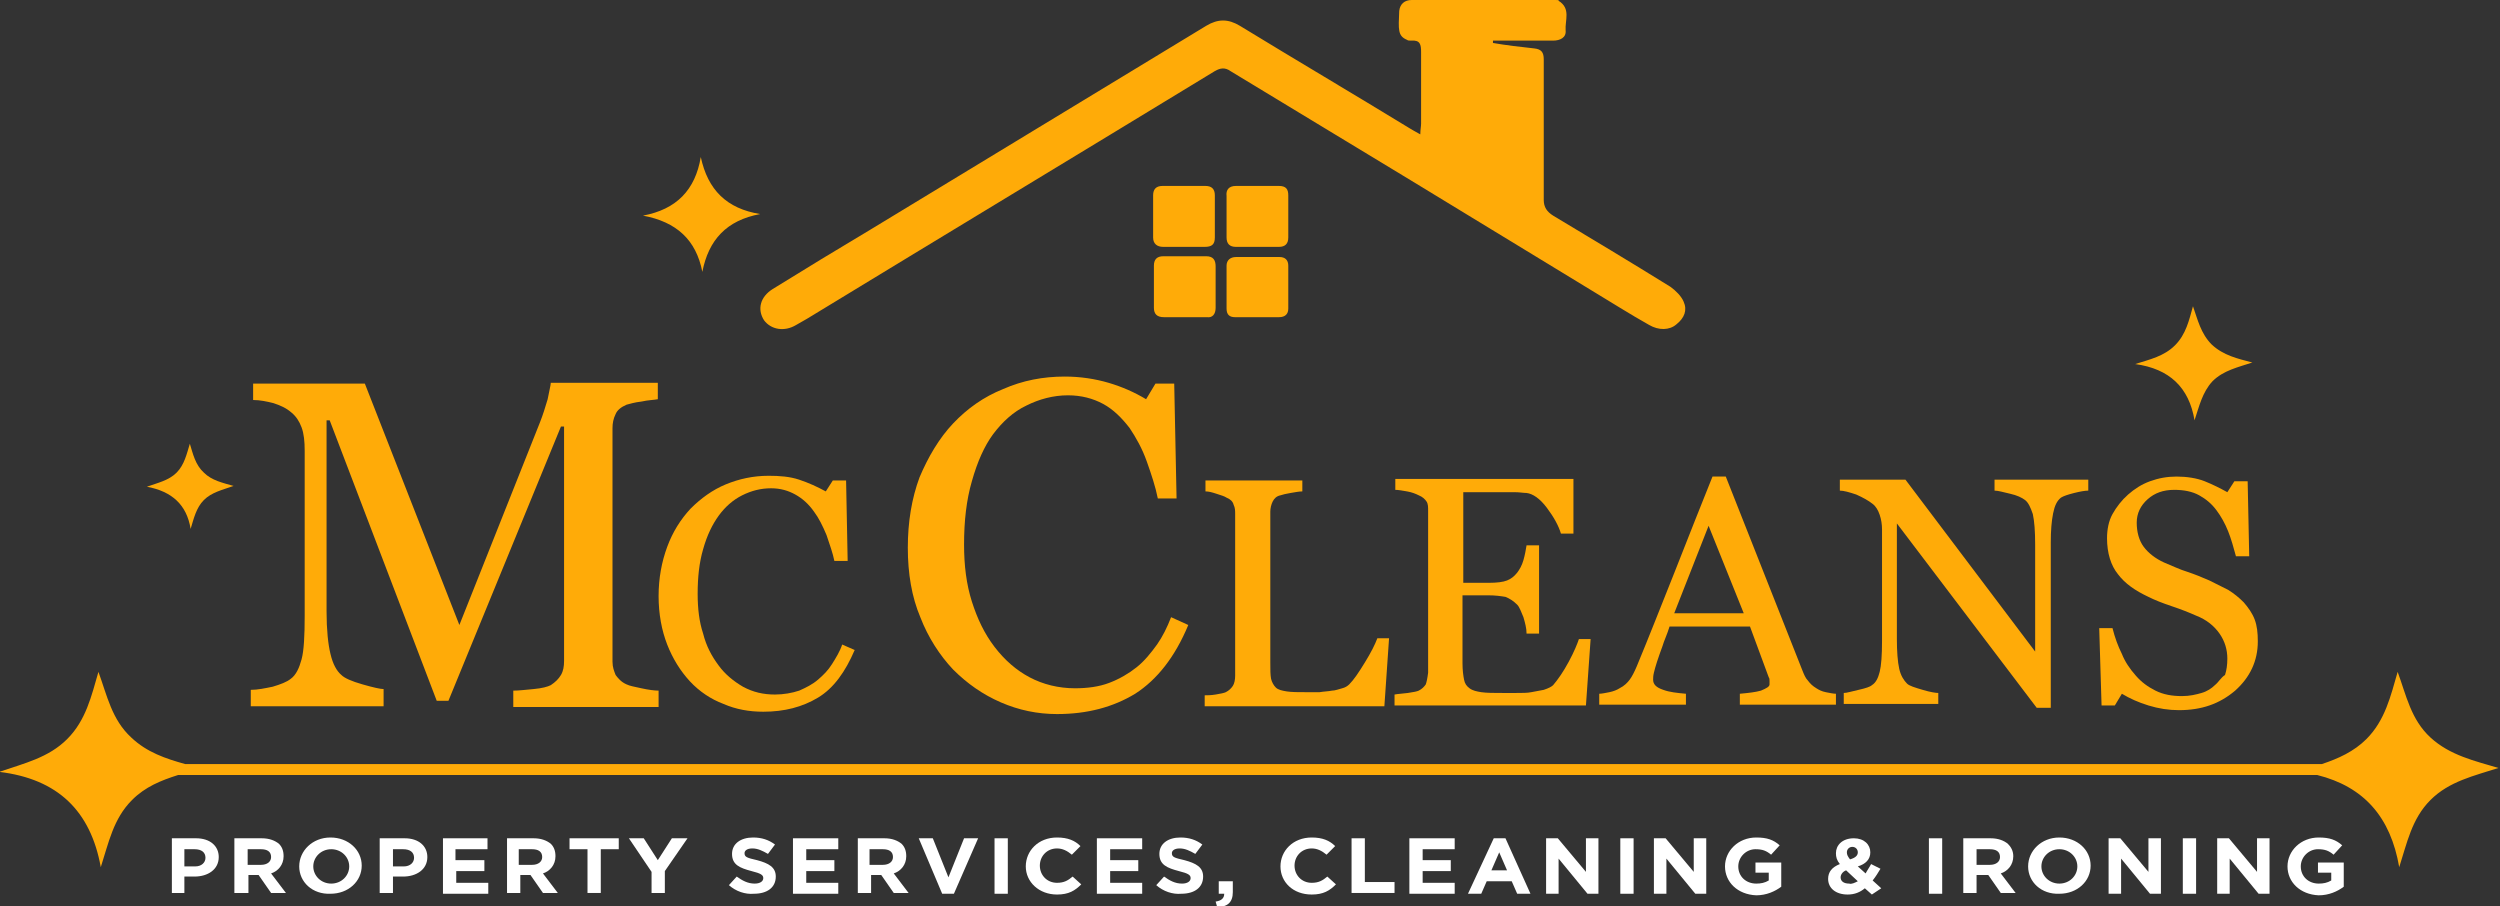 <?xml version="1.0" encoding="utf-8"?>
<!-- Generator: Adobe Illustrator 24.0.2, SVG Export Plug-In . SVG Version: 6.00 Build 0)  -->
<svg version="1.1" id="Layer_1" xmlns="http://www.w3.org/2000/svg" xmlns:xlink="http://www.w3.org/1999/xlink" x="0px" y="0px"
	 viewBox="0 0 320 116" style="enable-background:new 0 0 320 116;" xml:space="preserve">
<rect x="0" y="0" width="320" height="116" fill="#333333" stroke="none"/>
<style type="text/css">
	.st0{fill:#FFAB08;}
	.st1{fill:#FFFFFF;}
</style>
<path class="st0" d="M49.1,88.2c-0.4,0-1.3-0.2-2.7-0.6c-1.4-0.4-2.3-0.8-2.7-1.2c-0.6-0.5-1.1-1.4-1.4-2.7
	c-0.3-1.2-0.5-3.1-0.5-5.4V53.8h0.4l13.7,35.9h1.5l14.4-35.1h0.4v30c0,0.7-0.1,1.3-0.4,1.8c-0.3,0.5-0.7,0.9-1.3,1.3
	c-0.4,0.2-1.1,0.4-2.2,0.5c-1.1,0.1-1.9,0.2-2.6,0.2v2.1h18.6v-2.1c-0.5,0-1.3-0.1-2.2-0.3c-0.9-0.2-1.5-0.3-1.9-0.5
	c-0.7-0.3-1.1-0.8-1.4-1.2c-0.2-0.5-0.4-1-0.4-1.7V54.8c0-0.6,0.1-1.2,0.4-1.8c0.2-0.5,0.7-0.9,1.4-1.2c0.4-0.1,1-0.3,1.9-0.4
	c0.9-0.2,1.6-0.2,2.1-0.3v-2.1H70.5c0,0.3-0.2,1-0.4,2.1c-0.3,1-0.6,2-1,3L58.8,80L46.7,49.1H32.4v2.1c0.9,0,1.8,0.2,2.6,0.4
	c0.9,0.3,1.6,0.6,2.3,1.2c0.6,0.5,1,1.1,1.3,1.9c0.3,0.8,0.4,1.8,0.4,3v21.1c0,2.6-0.1,4.5-0.4,5.6c-0.3,1.1-0.7,2-1.4,2.5
	c-0.5,0.4-1.3,0.7-2.3,1c-1,0.2-1.9,0.4-2.8,0.4v2.1h17V88.2z"/>
<path class="st0" d="M92,66c0.8-1.1,1.8-2,3-2.6c1.2-0.6,2.4-0.9,3.7-0.9c1.2,0,2.2,0.3,3.1,0.8c0.9,0.5,1.7,1.2,2.4,2.2
	c0.6,0.8,1.1,1.8,1.6,3c0.4,1.2,0.8,2.3,1,3.3h1.7l-0.2-10.3h-1.7l-0.9,1.4c-1.1-0.6-2.2-1.1-3.4-1.5c-1.2-0.4-2.5-0.5-3.9-0.5
	c-2,0-3.8,0.4-5.5,1.1c-1.7,0.7-3.2,1.8-4.5,3.1c-1.3,1.4-2.3,3-3,4.9c-0.7,1.9-1.1,4-1.1,6.3s0.4,4.4,1.1,6.2
	c0.7,1.8,1.7,3.4,2.9,4.7c1.2,1.3,2.7,2.3,4.3,2.9c1.6,0.7,3.3,1,5.1,1c2.7,0,5-0.6,7-1.8c2-1.2,3.5-3.3,4.7-6.1l-1.6-0.7
	c-0.3,0.9-0.8,1.7-1.3,2.5c-0.5,0.8-1.1,1.4-1.8,2c-0.7,0.6-1.5,1-2.4,1.4c-0.9,0.3-2,0.5-3.1,0.5c-1.5,0-2.8-0.3-4.1-1
	c-1.2-0.7-2.3-1.6-3.1-2.7c-0.9-1.2-1.6-2.5-2-4.1c-0.5-1.5-0.7-3.2-0.7-5.1c0-2.1,0.2-4,0.7-5.7C90.5,68.5,91.2,67.1,92,66z"/>
<path class="st0" d="M127.1,55.6c1.2-1.6,2.6-2.9,4.3-3.7c1.6-0.8,3.4-1.3,5.3-1.3c1.7,0,3.2,0.4,4.5,1.1c1.3,0.7,2.4,1.8,3.4,3.1
	c0.8,1.2,1.6,2.6,2.2,4.3c0.6,1.7,1.1,3.2,1.4,4.7h2.4l-0.3-14.7h-2.4l-1.2,2c-1.5-0.9-3.1-1.6-4.8-2.1c-1.7-0.5-3.6-0.8-5.6-0.8
	c-2.8,0-5.4,0.5-7.9,1.6c-2.5,1-4.6,2.5-6.4,4.4c-1.8,1.9-3.2,4.3-4.3,6.9c-1,2.7-1.5,5.7-1.5,9c0,3.3,0.5,6.3,1.6,8.9
	c1,2.6,2.5,4.9,4.2,6.7c1.8,1.8,3.8,3.2,6.1,4.2c2.3,1,4.7,1.5,7.2,1.5c3.9,0,7.2-0.9,10-2.6c2.8-1.8,5.1-4.7,6.8-8.8l-2.2-1
	c-0.5,1.3-1.1,2.5-1.8,3.5c-0.8,1.1-1.6,2.1-2.6,2.9c-1,0.8-2.2,1.5-3.5,2c-1.3,0.5-2.8,0.7-4.4,0.7c-2.1,0-4.1-0.5-5.8-1.4
	c-1.7-0.9-3.2-2.2-4.5-3.9c-1.3-1.7-2.2-3.6-2.9-5.8c-0.7-2.2-1-4.6-1-7.3c0-3,0.3-5.7,1-8.1C125.1,59.1,126,57.1,127.1,55.6z"/>
<path class="st0" d="M177.8,81.7h-1.5c-0.3,0.8-0.8,1.8-1.6,3.1c-0.8,1.3-1.4,2.2-2,2.8c-0.2,0.2-0.5,0.4-0.9,0.5
	c-0.4,0.1-0.9,0.3-1.3,0.3c-0.5,0.1-1,0.1-1.6,0.2c-0.6,0-1.1,0-1.6,0c-1.1,0-2,0-2.6-0.1c-0.6-0.1-1.1-0.2-1.4-0.5
	c-0.3-0.3-0.5-0.7-0.6-1.1c-0.1-0.5-0.1-1.2-0.1-2.1V65.5c0-0.4,0.1-0.9,0.3-1.3c0.2-0.4,0.5-0.7,1-0.8c0.3-0.1,0.7-0.2,1.3-0.3
	c0.6-0.1,1.1-0.2,1.5-0.2v-1.4h-12.4v1.4c0.4,0,0.8,0.1,1.4,0.3c0.6,0.2,1,0.3,1.3,0.5c0.5,0.2,0.8,0.5,0.9,0.9
	c0.2,0.4,0.2,0.8,0.2,1.2v20.7c0,0.5-0.1,1-0.3,1.3c-0.2,0.3-0.5,0.6-0.9,0.8c-0.2,0.1-0.7,0.2-1.3,0.3c-0.6,0.1-1.1,0.1-1.4,0.1
	v1.4h23L177.8,81.7z"/>
<path class="st0" d="M182.5,87.6c-0.2,0.3-0.5,0.6-0.9,0.8c-0.2,0.1-0.7,0.2-1.4,0.3c-0.7,0.1-1.2,0.1-1.7,0.2v1.4H203l0.6-8.5h-1.5
	c-0.2,0.6-0.6,1.6-1.3,2.9c-0.7,1.3-1.4,2.3-2,3c-0.2,0.2-0.6,0.4-1.2,0.6c-0.6,0.1-1.1,0.2-1.6,0.3c-0.5,0.1-1.1,0.1-1.9,0.1
	c-0.7,0-1.4,0-1.8,0c-1.1,0-2,0-2.7-0.1c-0.6-0.1-1.1-0.2-1.5-0.5c-0.4-0.3-0.6-0.6-0.7-1.1c-0.1-0.5-0.2-1.2-0.2-2.1v-8.7h3.3
	c0.9,0,1.6,0.1,2.2,0.2c0.5,0.2,1,0.5,1.5,1c0.3,0.3,0.5,0.9,0.8,1.6c0.2,0.7,0.4,1.4,0.4,2.1h1.6V69.8h-1.6
	c-0.1,0.6-0.2,1.2-0.4,1.9c-0.2,0.7-0.5,1.2-0.8,1.6c-0.4,0.5-0.8,0.8-1.3,1c-0.5,0.2-1.3,0.3-2.3,0.3h-3.3V63h4.6c0.8,0,1.4,0,2,0
	c0.6,0,1.1,0.1,1.5,0.1c0.8,0.1,1.7,0.7,2.6,1.9c0.9,1.2,1.5,2.3,1.8,3.3h1.6v-7h-22.8v1.4c0.4,0,0.9,0.1,1.5,0.2
	c0.6,0.1,1.1,0.3,1.5,0.5c0.5,0.2,0.8,0.5,1,0.8c0.2,0.3,0.2,0.7,0.2,1.2v20.7C182.7,86.9,182.6,87.3,182.5,87.6z"/>
<path class="st0" d="M219.2,61c-1.4,3.5-3,7.5-4.8,12.1c-1.8,4.5-3.4,8.6-4.9,12.2c-0.3,0.7-0.6,1.3-0.9,1.7
	c-0.3,0.4-0.7,0.8-1.3,1.1c-0.3,0.2-0.8,0.4-1.3,0.5s-1,0.2-1.3,0.2v1.4h11.1v-1.4c-1.1-0.1-2.1-0.2-2.9-0.5
	c-0.9-0.3-1.3-0.7-1.3-1.3c0-0.2,0-0.5,0.1-0.9c0.1-0.4,0.2-0.8,0.4-1.4c0.2-0.6,0.4-1.2,0.7-2c0.2-0.7,0.6-1.5,0.9-2.5h10.3
	l2.4,6.5c0.1,0.1,0.1,0.3,0.1,0.5c0,0.2,0,0.3,0,0.4c0,0.3-0.4,0.5-1.1,0.8c-0.7,0.2-1.6,0.3-2.7,0.4v1.4H235v-1.4
	c-0.3,0-0.8-0.1-1.3-0.2c-0.5-0.1-0.9-0.3-1.2-0.5c-0.5-0.3-0.8-0.6-1.1-1c-0.3-0.3-0.5-0.8-0.7-1.3L220.9,61H219.2z M214.3,78.5
	l4.4-11.2l4.5,11.2H214.3z"/>
<path class="st0" d="M239.7,64.5c0.4,0.3,0.7,0.8,0.9,1.4c0.2,0.6,0.3,1.2,0.3,1.9v14.2c0,1.9-0.1,3.2-0.3,4c-0.2,0.8-0.5,1.4-1,1.7
	c-0.2,0.2-0.8,0.4-1.7,0.6c-0.9,0.2-1.5,0.4-1.9,0.4v1.4h12.1v-1.4c-0.3,0-1-0.1-2-0.4c-1-0.3-1.7-0.5-2-0.8c-0.4-0.4-0.8-1-1-1.9
	c-0.2-0.9-0.3-2.2-0.3-3.8V67l17.9,23.6h1.8V69.4c0-1.5,0.1-2.7,0.3-3.7c0.2-1,0.5-1.6,1-2c0.3-0.2,0.9-0.4,1.7-0.6
	c0.8-0.2,1.4-0.3,1.8-0.3v-1.4h-12v1.4c0.5,0,1.1,0.2,2,0.4c0.9,0.2,1.5,0.5,1.9,0.8c0.4,0.3,0.7,0.9,1,1.8c0.2,0.9,0.3,2.2,0.3,3.9
	v13.7l-16.6-22h-8.4v1.4c0.5,0,1.2,0.2,2.1,0.5C238.5,63.7,239.2,64.1,239.7,64.5z"/>
<path class="st0" d="M283.5,87.7c-0.4,0.4-1,0.8-1.7,1c-0.7,0.2-1.5,0.4-2.5,0.4c-1.3,0-2.4-0.2-3.4-0.7c-1-0.5-1.8-1.1-2.5-1.9
	c-0.8-0.9-1.4-1.8-1.8-2.8c-0.5-1-0.9-2.1-1.2-3.3h-1.7l0.3,9.9h1.7l0.9-1.5c1,0.6,2.1,1.1,3.4,1.5c1.3,0.4,2.6,0.6,3.9,0.6
	c2.9,0,5.2-0.8,7.2-2.5c1.9-1.7,2.9-3.8,2.9-6.3c0-1.1-0.1-2-0.4-2.8c-0.3-0.8-0.8-1.5-1.4-2.2c-0.6-0.6-1.2-1.1-2-1.6
	c-0.8-0.4-1.6-0.8-2.4-1.2c-0.9-0.4-1.9-0.8-2.8-1.1c-1-0.3-2-0.8-3-1.2c-1.1-0.5-2-1.2-2.6-2c-0.6-0.8-0.9-1.9-0.9-3.1
	c0-1.2,0.5-2.2,1.4-3c0.9-0.8,2-1.2,3.4-1.2c1.2,0,2.3,0.2,3.2,0.7c0.9,0.5,1.6,1.1,2.2,1.9c0.6,0.8,1.1,1.7,1.5,2.7
	c0.4,1,0.7,2.1,1,3.2h1.7l-0.2-9.6h-1.7l-0.9,1.4c-0.9-0.5-1.9-1-2.9-1.4s-2.3-0.6-3.6-0.6c-1.2,0-2.3,0.2-3.4,0.6
	c-1.1,0.4-2,1-2.8,1.7c-0.8,0.7-1.5,1.6-2,2.5c-0.5,0.9-0.7,2-0.7,3.1c0,1.9,0.5,3.5,1.4,4.6c0.9,1.2,2.2,2.1,3.9,2.9
	c0.8,0.4,1.8,0.8,3,1.2c1.2,0.4,2.2,0.8,3.1,1.2c1.3,0.5,2.3,1.3,3,2.3c0.7,1,1,2.1,1,3.2c0,0.8-0.1,1.5-0.3,2.1
	C284.3,86.7,284,87.3,283.5,87.7z"/>
<path class="st0" d="M101.9,41.6c0.5-0.3,0.9-0.5,1.4-0.8c17.4-10.6,34.8-21.1,52.2-31.7c0.7-0.4,1.3-0.5,2,0
	c15.4,9.3,30.7,18.6,46.1,28c2.5,1.5,5,3.1,7.5,4.5c1.2,0.7,2.6,0.7,3.5-0.1c1-0.8,1.4-1.8,0.9-2.9c-0.3-0.7-1-1.4-1.7-1.9
	c-5-3.1-10-6.1-15-9.1c-0.8-0.5-1.2-1.1-1.2-2c0-6,0-12,0-18c0-0.9-0.3-1.3-1.2-1.4c-1.8-0.2-3.6-0.4-5.3-0.7c0-0.1,0-0.2,0-0.3
	c0.6,0,1.3,0,1.9,0c1.9,0,3.9,0,5.8,0c0.9,0,1.7-0.4,1.6-1.3c-0.1-1.3,0.7-2.8-0.9-3.8C199.6,0,199.3,0,199.1,0
	c-6.1,0-12.3,0-18.4,0c-0.9,0-1.5,0.5-1.6,1.4c-0.1,2.4-0.2,3.2,1,3.7c0.1,0.1,0.3,0.1,0.5,0.1c1.2-0.1,1.3,0.5,1.3,1.5
	c0,3,0,6.1,0,9.1c0,0.4-0.1,0.8-0.1,1.4c-0.7-0.4-1.1-0.6-1.4-0.8c-7.2-4.4-14.5-8.7-21.7-13.1c-1.5-0.9-2.8-0.9-4.3,0
	c-14.3,8.7-28.7,17.4-43,26.1c-4.2,2.5-8.3,5-12.5,7.6c-1.6,1-2,2.6-1.1,4C98.7,42.2,100.4,42.5,101.9,41.6z"/>
<path class="st0" d="M89.9,34.8c0.8-4.1,3.1-6.6,7.4-7.4c-4.3-0.7-6.7-3.1-7.6-7.3c-0.7,4.2-3.1,6.7-7.4,7.5
	C86.6,28.4,89.1,30.7,89.9,34.8z"/>
<path class="st0" d="M311.1,94.4c-2.5-2.3-3.1-5.4-4.2-8.4c-0.9,3.1-1.6,6.2-4,8.6c-1.6,1.6-3.6,2.5-5.7,3.2H23.7
	c-2.5-0.7-4.9-1.5-6.9-3.4c-2.5-2.3-3.1-5.4-4.2-8.4c-0.9,3.1-1.6,6.2-4,8.6c-2.4,2.4-5.5,3.1-8.7,4.2c7.5,0.9,11.7,5,13,12.2
	c1-3.1,1.6-6.2,4-8.6c1.7-1.7,3.7-2.5,5.9-3.2h273.8c6,1.5,9.4,5.4,10.5,11.8c1-3.1,1.6-6.2,4-8.6c2.4-2.4,5.6-3.1,8.7-4.1
	C316.8,97.4,313.6,96.7,311.1,94.4z"/>
<path class="st0" d="M280.9,53.8c0.6-1.8,1-3.6,2.3-5c1.4-1.4,3.3-1.8,5.1-2.4c-1.9-0.5-3.7-0.9-5.2-2.3c-1.4-1.4-1.8-3.2-2.4-4.9
	c-0.5,1.8-0.9,3.6-2.3,5c-1.4,1.4-3.2,1.8-5.1,2.4C277.7,47.2,280.2,49.6,280.9,53.8z"/>
<path class="st0" d="M24.4,67.7c0.4-1.3,0.7-2.7,1.7-3.7c1-1,2.4-1.3,3.8-1.8c-1.4-0.4-2.8-0.7-3.8-1.7c-1.1-1-1.4-2.4-1.8-3.7
	c-0.4,1.3-0.7,2.7-1.7,3.7c-1,1-2.4,1.3-3.8,1.8C22,62.9,23.9,64.6,24.4,67.7z"/>
<path class="st0" d="M148.9,31.6c0.9,0,1.8,0,2.7,0c0.9,0,1.7,0,2.6,0c0.9,0,1.3-0.3,1.3-1.2c0-1.8,0-3.6,0-5.4
	c0-0.8-0.4-1.2-1.2-1.2c-1.8,0-3.7,0-5.5,0c-0.8,0-1.2,0.4-1.2,1.2c0,1.8,0,3.6,0,5.4C147.6,31.2,148.1,31.6,148.9,31.6z"/>
<path class="st0" d="M163.7,23.8c-1.8,0-3.7,0-5.5,0c-0.9,0-1.3,0.5-1.2,1.3c0,0.9,0,1.7,0,2.6c0,0,0,0,0,0c0,0.9,0,1.8,0,2.7
	c0,0.8,0.4,1.2,1.2,1.2c1.8,0,3.7,0,5.5,0c0.8,0,1.2-0.4,1.2-1.2c0-1.8,0-3.6,0-5.4C164.9,24.2,164.6,23.8,163.7,23.8z"/>
<path class="st0" d="M163.8,32.9c-1,0-1.9,0-2.9,0c-0.9,0-1.8,0-2.7,0c-0.7,0-1.2,0.4-1.2,1.1c0,1.8,0,3.7,0,5.5
	c0,0.8,0.4,1.1,1.1,1.1c1.9,0,3.7,0,5.6,0c0.8,0,1.2-0.4,1.2-1.1c0-1.8,0-3.7,0-5.5C164.9,33.3,164.5,32.9,163.8,32.9z"/>
<path class="st0" d="M155.6,39.4c0-0.9,0-1.7,0-2.6c0-0.9,0-1.8,0-2.7c0-0.8-0.3-1.3-1.2-1.3c-1.8,0-3.7,0-5.5,0
	c-0.8,0-1.2,0.4-1.2,1.2c0,1.8,0,3.6,0,5.4c0,0.8,0.4,1.2,1.3,1.2c1.8,0,3.7,0,5.5,0C155.2,40.7,155.6,40.2,155.6,39.4z"/>
<g>
	<path class="st1" d="M22,107.3h3.1c1.8,0,2.9,1,2.9,2.4v0c0,1.6-1.4,2.5-3.1,2.5h-1.3v2.1H22V107.3z M25,110.9
		c0.8,0,1.3-0.5,1.3-1.1v0c0-0.7-0.5-1.1-1.4-1.1h-1.3v2.2H25z"/>
	<path class="st1" d="M30,107.3h3.5c1,0,1.7,0.3,2.2,0.7c0.4,0.4,0.6,0.9,0.6,1.6v0c0,1.1-0.7,1.9-1.6,2.2l1.9,2.5h-1.9l-1.6-2.3h0
		h-1.3v2.3H30V107.3z M33.4,110.7c0.8,0,1.3-0.4,1.3-1v0c0-0.7-0.5-1-1.3-1h-1.7v2H33.4z"/>
	<path class="st1" d="M38.3,110.9L38.3,110.9c0-2,1.7-3.7,4-3.7c2.3,0,4,1.6,4,3.6v0c0,2-1.7,3.6-4,3.6
		C40,114.5,38.3,112.9,38.3,110.9z M44.7,110.9L44.7,110.9c0-1.2-1-2.2-2.3-2.2c-1.3,0-2.3,1-2.3,2.2v0c0,1.2,1,2.2,2.3,2.2
		S44.7,112.1,44.7,110.9z"/>
	<path class="st1" d="M48.7,107.3h3.1c1.8,0,2.9,1,2.9,2.4v0c0,1.6-1.4,2.5-3.1,2.5h-1.3v2.1h-1.7V107.3z M51.7,110.9
		c0.8,0,1.3-0.5,1.3-1.1v0c0-0.7-0.5-1.1-1.4-1.1h-1.3v2.2H51.7z"/>
	<path class="st1" d="M56.7,107.3h5.7v1.4h-4.1v1.4H62v1.4h-3.6v1.5h4.1v1.4h-5.8V107.3z"/>
	<path class="st1" d="M64.8,107.3h3.5c1,0,1.7,0.3,2.2,0.7c0.4,0.4,0.6,0.9,0.6,1.6v0c0,1.1-0.7,1.9-1.6,2.2l1.9,2.5h-1.9l-1.6-2.3
		h0h-1.3v2.3h-1.7V107.3z M68.1,110.7c0.8,0,1.3-0.4,1.3-1v0c0-0.7-0.5-1-1.3-1h-1.7v2H68.1z"/>
	<path class="st1" d="M75.2,108.7h-2.3v-1.4h6.3v1.4h-2.3v5.6h-1.7V108.7z"/>
	<path class="st1" d="M83.4,111.6l-2.9-4.3h1.9l1.8,2.8l1.8-2.8H88l-2.9,4.2v2.8h-1.7V111.6z"/>
	<path class="st1" d="M93.3,113.3l1-1.1c0.7,0.5,1.4,0.9,2.3,0.9c0.7,0,1.1-0.3,1.1-0.7v0c0-0.4-0.3-0.6-1.5-0.9
		c-1.5-0.4-2.5-0.8-2.5-2.2v0c0-1.3,1.1-2.1,2.7-2.1c1.1,0,2,0.3,2.8,0.9l-0.9,1.2c-0.7-0.4-1.3-0.7-2-0.7s-1,0.3-1,0.6v0
		c0,0.5,0.3,0.6,1.6,0.9c1.5,0.4,2.4,0.9,2.4,2.1v0c0,1.4-1.1,2.2-2.8,2.2C95.4,114.5,94.2,114.1,93.3,113.3z"/>
	<path class="st1" d="M101.6,107.3h5.7v1.4h-4.1v1.4h3.6v1.4h-3.6v1.5h4.1v1.4h-5.8V107.3z"/>
	<path class="st1" d="M109.7,107.3h3.5c1,0,1.7,0.3,2.2,0.7c0.4,0.4,0.6,0.9,0.6,1.6v0c0,1.1-0.7,1.9-1.6,2.2l1.9,2.5h-1.9l-1.6-2.3
		h0h-1.3v2.3h-1.7V107.3z M113,110.7c0.8,0,1.3-0.4,1.3-1v0c0-0.7-0.5-1-1.3-1h-1.7v2H113z"/>
	<path class="st1" d="M117.6,107.3h1.8l2,5l2-5h1.8l-3.1,7.1h-1.5L117.6,107.3z"/>
	<path class="st1" d="M127.3,107.3h1.7v7.1h-1.7V107.3z"/>
	<path class="st1" d="M131.3,110.9L131.3,110.9c0-2,1.6-3.7,4-3.7c1.4,0,2.3,0.4,3,1.1l-1.1,1.1c-0.6-0.5-1.2-0.8-1.9-0.8
		c-1.3,0-2.2,1-2.2,2.2v0c0,1.2,0.9,2.2,2.2,2.2c0.9,0,1.4-0.3,2-0.8l1.1,1c-0.8,0.8-1.6,1.3-3.1,1.3
		C133,114.5,131.3,112.9,131.3,110.9z"/>
	<path class="st1" d="M140.5,107.3h5.7v1.4h-4.1v1.4h3.6v1.4h-3.6v1.5h4.1v1.4h-5.8V107.3z"/>
	<path class="st1" d="M148,113.3l1-1.1c0.7,0.5,1.4,0.9,2.3,0.9c0.7,0,1.1-0.3,1.1-0.7v0c0-0.4-0.3-0.6-1.5-0.9
		c-1.5-0.4-2.5-0.8-2.5-2.2v0c0-1.3,1.1-2.1,2.7-2.1c1.1,0,2,0.3,2.8,0.9l-0.9,1.2c-0.7-0.4-1.3-0.7-2-0.7s-1,0.3-1,0.6v0
		c0,0.5,0.3,0.6,1.6,0.9c1.5,0.4,2.4,0.9,2.4,2.1v0c0,1.4-1.1,2.2-2.8,2.2C150.1,114.5,148.9,114.1,148,113.3z"/>
	<path class="st1" d="M155.6,115.4c0.7-0.1,1.1-0.4,1.1-1H156v-1.6h1.8v1.4c0,1.3-0.7,1.9-2,1.9L155.6,115.4z"/>
	<path class="st1" d="M163.9,110.9L163.9,110.9c0-2,1.6-3.7,4-3.7c1.4,0,2.3,0.4,3,1.1l-1.1,1.1c-0.6-0.5-1.2-0.8-1.9-0.8
		c-1.3,0-2.2,1-2.2,2.2v0c0,1.2,0.9,2.2,2.2,2.2c0.9,0,1.4-0.3,2-0.8l1.1,1c-0.8,0.8-1.6,1.3-3.1,1.3
		C165.5,114.5,163.9,112.9,163.9,110.9z"/>
	<path class="st1" d="M173,107.3h1.7v5.6h3.8v1.4H173V107.3z"/>
	<path class="st1" d="M180.5,107.3h5.7v1.4h-4.1v1.4h3.6v1.4h-3.6v1.5h4.1v1.4h-5.8V107.3z"/>
	<path class="st1" d="M191.2,107.3h1.5l3.2,7.1h-1.7l-0.7-1.6h-3.2l-0.7,1.6h-1.7L191.2,107.3z M192.9,111.4l-1-2.3l-1,2.3H192.9z"
		/>
	<path class="st1" d="M197.9,107.3h1.5l3.6,4.3v-4.3h1.6v7.1h-1.4l-3.7-4.5v4.5h-1.6V107.3z"/>
	<path class="st1" d="M207.4,107.3h1.7v7.1h-1.7V107.3z"/>
	<path class="st1" d="M211.7,107.3h1.5l3.6,4.3v-4.3h1.6v7.1h-1.4l-3.7-4.5v4.5h-1.6V107.3z"/>
	<path class="st1" d="M220.8,110.9L220.8,110.9c0-2,1.7-3.7,4-3.7c1.4,0,2.2,0.3,3,1l-1.1,1.2c-0.6-0.5-1.1-0.7-2-0.7
		c-1.2,0-2.2,1-2.2,2.2v0c0,1.3,1,2.2,2.3,2.2c0.6,0,1.1-0.1,1.6-0.4v-1h-1.7v-1.3h3.3v3.1c-0.8,0.6-1.9,1.1-3.2,1.1
		C222.4,114.5,220.8,112.9,220.8,110.9z"/>
	<path class="st1" d="M238.7,113.7c-0.6,0.5-1.3,0.8-2.2,0.8c-1.5,0-2.5-0.8-2.5-2v0c0-0.9,0.5-1.5,1.5-1.9
		c-0.4-0.5-0.5-0.9-0.5-1.4v0c0-1,0.8-1.9,2.3-1.9c1.3,0,2.1,0.8,2.1,1.8v0c0,0.9-0.6,1.5-1.6,1.8l1,0.9c0.2-0.4,0.5-0.8,0.7-1.2
		l1.2,0.6c-0.3,0.5-0.6,1-1,1.5l1.1,1l-1.2,0.8L238.7,113.7z M237.8,112.8l-1.5-1.4c-0.5,0.2-0.7,0.6-0.7,0.9v0
		c0,0.5,0.4,0.8,1.1,0.8C237,113.2,237.4,113,237.8,112.8z M237.8,109.1L237.8,109.1c0-0.4-0.3-0.7-0.7-0.7c-0.4,0-0.7,0.3-0.7,0.7
		v0c0,0.3,0.1,0.5,0.4,0.9C237.5,109.8,237.8,109.5,237.8,109.1z"/>
	<path class="st1" d="M246.9,107.3h1.7v7.1h-1.7V107.3z"/>
	<path class="st1" d="M251.3,107.3h3.5c1,0,1.7,0.3,2.2,0.7c0.4,0.4,0.7,0.9,0.7,1.6v0c0,1.1-0.7,1.9-1.6,2.2l1.9,2.5h-1.9l-1.6-2.3
		h0H253v2.3h-1.7V107.3z M254.7,110.7c0.8,0,1.3-0.4,1.3-1v0c0-0.7-0.5-1-1.3-1H253v2H254.7z"/>
	<path class="st1" d="M259.6,110.9L259.6,110.9c0-2,1.7-3.7,4-3.7c2.3,0,4,1.6,4,3.6v0c0,2-1.7,3.6-4,3.6
		C261.3,114.5,259.6,112.9,259.6,110.9z M265.9,110.9L265.9,110.9c0-1.2-1-2.2-2.3-2.2s-2.3,1-2.3,2.2v0c0,1.2,1,2.2,2.3,2.2
		S265.9,112.1,265.9,110.9z"/>
	<path class="st1" d="M269.9,107.3h1.5l3.6,4.3v-4.3h1.6v7.1h-1.4l-3.7-4.5v4.5h-1.6V107.3z"/>
	<path class="st1" d="M279.4,107.3h1.7v7.1h-1.7V107.3z"/>
	<path class="st1" d="M283.8,107.3h1.5l3.6,4.3v-4.3h1.6v7.1h-1.4l-3.7-4.5v4.5h-1.6V107.3z"/>
	<path class="st1" d="M292.8,110.9L292.8,110.9c0-2,1.7-3.7,4-3.7c1.4,0,2.2,0.3,3,1l-1.1,1.2c-0.6-0.5-1.1-0.7-2-0.7
		c-1.2,0-2.2,1-2.2,2.2v0c0,1.3,1,2.2,2.3,2.2c0.6,0,1.1-0.1,1.6-0.4v-1h-1.7v-1.3h3.3v3.1c-0.8,0.6-1.9,1.1-3.2,1.1
		C294.4,114.5,292.8,112.9,292.8,110.9z"/>
</g>
</svg>
